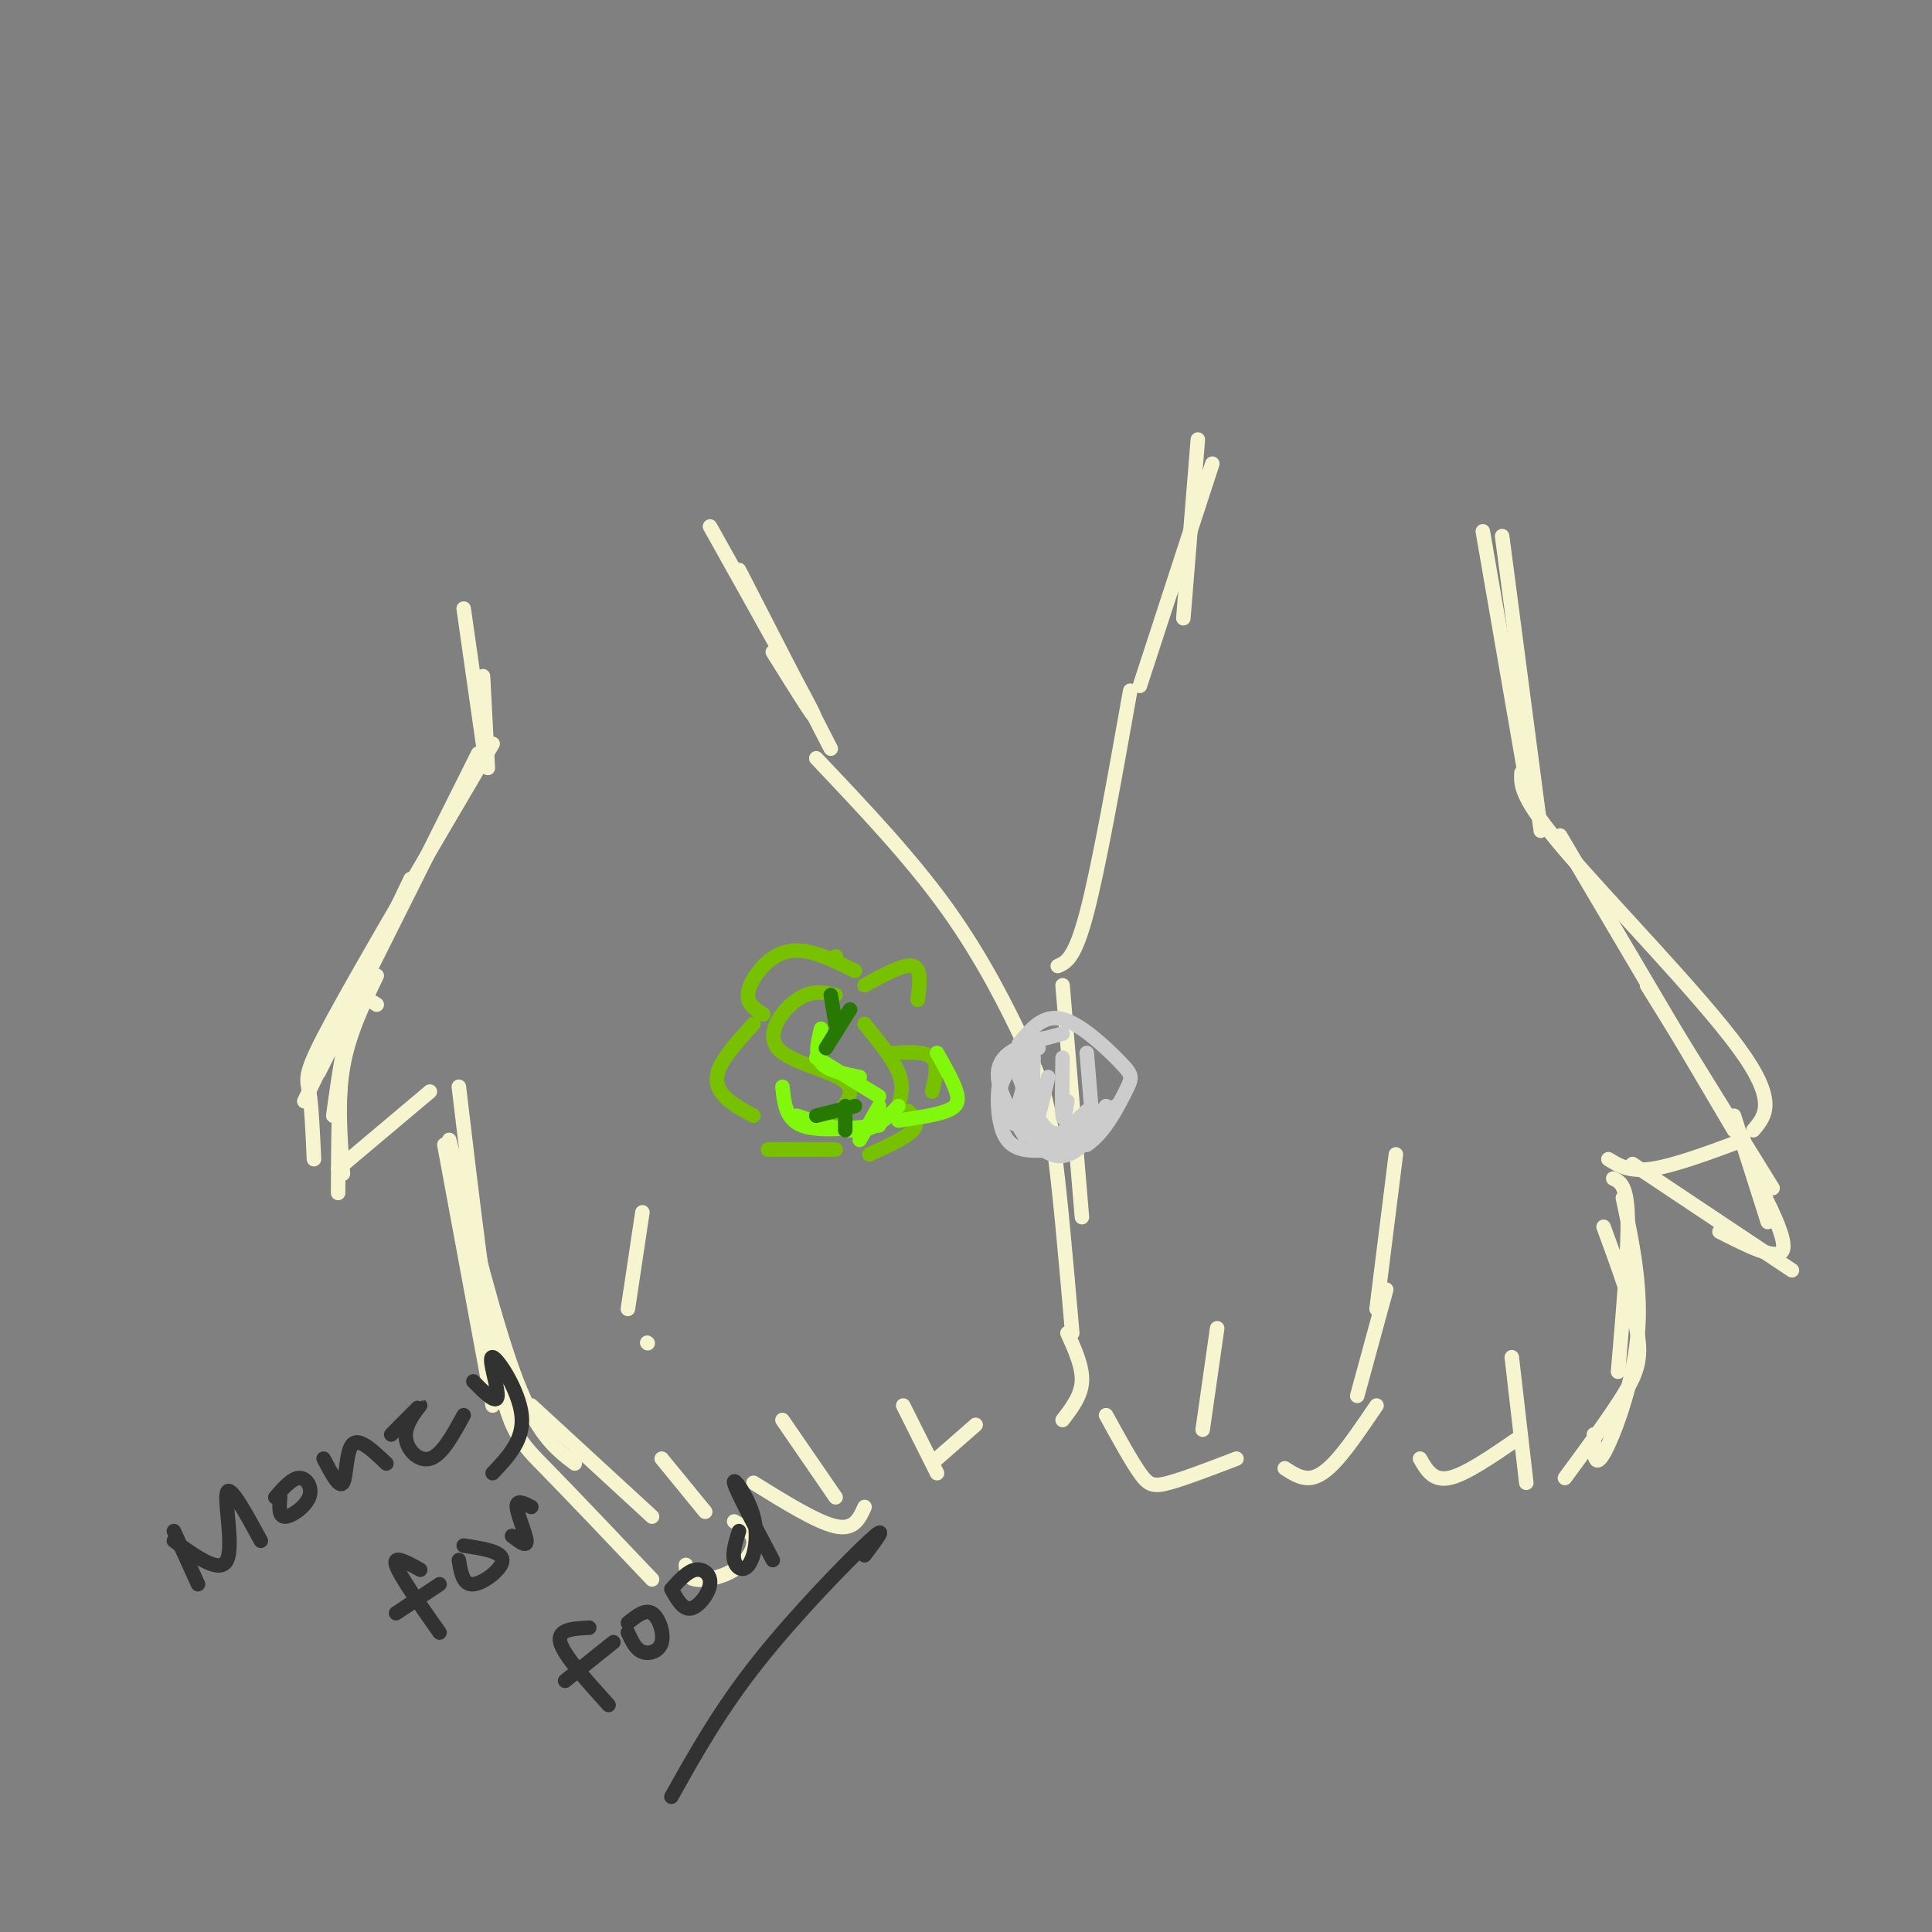 <svg viewBox='0 0 400 400' version='1.1' xmlns='http://www.w3.org/2000/svg' xmlns:xlink='http://www.w3.org/1999/xlink'><rect x="0" y="0" width="400" height="400" fill="#808080" stroke="none"/><g fill='none' stroke='#F7F5D0' stroke-width='3' stroke-linecap='round' stroke-linejoin='round'><path d='M102,154c-13.356,22.711 -26.711,45.422 -33,57c-6.289,11.578 -5.511,12.022 -5,15c0.511,2.978 0.756,8.489 1,14'/><path d='M70,242c0.000,0.000 19.000,-16.000 19,-16'/><path d='M95,225c2.756,23.200 5.511,46.400 8,59c2.489,12.600 4.711,14.600 10,20c5.289,5.400 13.644,14.200 22,23'/><path d='M146,313c0.000,0.000 -9.000,-11.000 -9,-11'/><path d='M173,310c0.000,0.000 -11.000,-16.000 -11,-16'/><path d='M194,305c0.000,0.000 -7.000,-14.000 -7,-14'/><path d='M169,157c9.756,10.292 19.512,20.583 27,31c7.488,10.417 12.708,20.958 16,28c3.292,7.042 4.655,10.583 6,20c1.345,9.417 2.673,24.708 4,40'/><path d='M142,324c0.083,1.339 0.167,2.679 2,3c1.833,0.321 5.417,-0.375 8,-2c2.583,-1.625 4.167,-4.179 4,-6c-0.167,-1.821 -2.083,-2.911 -4,-4'/><path d='M134,278c0.000,0.000 0.100,0.100 0.1,0.1'/><path d='M130,271c0.000,0.000 3.000,-20.000 3,-20'/><path d='M156,307c6.583,4.083 13.167,8.167 17,9c3.833,0.833 4.917,-1.583 6,-4'/><path d='M194,302c0.000,0.000 8.000,-7.000 8,-7'/><path d='M220,294c1.917,-2.500 3.833,-5.000 4,-8c0.167,-3.000 -1.417,-6.500 -3,-10'/><path d='M234,143c-3.250,18.250 -6.500,36.500 -9,46c-2.500,9.500 -4.250,10.250 -6,11'/><path d='M220,204c0.000,0.000 4.000,48.000 4,48'/><path d='M229,293c2.600,4.733 5.200,9.467 7,12c1.800,2.533 2.800,2.867 6,2c3.200,-0.867 8.600,-2.933 14,-5'/><path d='M249,296c0.000,0.000 3.000,-21.000 3,-21'/><path d='M266,304c1.622,1.044 3.244,2.089 5,2c1.756,-0.089 3.644,-1.311 6,-4c2.356,-2.689 5.178,-6.844 8,-11'/><path d='M281,289c0.000,0.000 6.000,-22.000 6,-22'/><path d='M294,302c1.333,2.333 2.667,4.667 6,4c3.333,-0.667 8.667,-4.333 14,-8'/><path d='M315,160c-0.133,2.578 -0.267,5.156 9,16c9.267,10.844 27.933,29.956 36,41c8.067,11.044 5.533,14.022 3,17'/><path d='M361,236c-7.167,2.667 -14.333,5.333 -19,6c-4.667,0.667 -6.833,-0.667 -9,-2'/><path d='M332,254c3.022,8.222 6.044,16.444 7,22c0.956,5.556 -0.156,8.444 -3,13c-2.844,4.556 -7.422,10.778 -12,17'/><path d='M316,307c0.000,0.000 -3.000,-26.000 -3,-26'/></g>
<g fill='none' stroke='#CCCCCC' stroke-width='3' stroke-linecap='round' stroke-linejoin='round'><path d='M216,215c-3.196,1.476 -6.393,2.952 -8,6c-1.607,3.048 -1.625,7.667 -1,11c0.625,3.333 1.893,5.381 5,6c3.107,0.619 8.054,-0.190 13,-1'/><path d='M225,237c3.721,-2.442 6.523,-8.046 8,-11c1.477,-2.954 1.628,-3.257 -1,-6c-2.628,-2.743 -8.037,-7.927 -12,-9c-3.963,-1.073 -6.482,1.963 -9,5'/><path d='M214,217c0.000,0.000 -4.000,15.000 -4,15'/><path d='M214,219c-0.250,6.667 -0.500,13.333 0,14c0.500,0.667 1.750,-4.667 3,-10'/><path d='M220,219c-0.083,5.250 -0.167,10.500 0,12c0.167,1.500 0.583,-0.750 1,-3'/><path d='M225,218c0.000,0.000 1.000,12.000 1,12'/><path d='M211,222c1.333,5.833 2.667,11.667 5,13c2.333,1.333 5.667,-1.833 9,-5'/><path d='M211,223c1.867,4.533 3.733,9.067 6,11c2.267,1.933 4.933,1.267 7,0c2.067,-1.267 3.533,-3.133 5,-5'/><path d='M209,229c2.356,3.600 4.711,7.200 7,9c2.289,1.800 4.511,1.800 7,0c2.489,-1.800 5.244,-5.400 8,-9'/><path d='M220,214c-4.311,1.133 -8.622,2.267 -11,4c-2.378,1.733 -2.822,4.067 -2,7c0.822,2.933 2.911,6.467 5,10'/><path d='M215,217c-2.756,1.600 -5.511,3.200 -7,6c-1.489,2.800 -1.711,6.800 1,9c2.711,2.200 8.356,2.600 14,3'/></g>
<g fill='none' stroke='#78C101' stroke-width='3' stroke-linecap='round' stroke-linejoin='round'><path d='M173,206c-2.488,-0.554 -4.976,-1.107 -8,1c-3.024,2.107 -6.583,6.875 -4,10c2.583,3.125 11.310,4.607 14,7c2.690,2.393 -0.655,5.696 -4,9'/><path d='M179,204c4.083,-2.250 8.167,-4.500 10,-4c1.833,0.500 1.417,3.750 1,7'/><path d='M185,218c3.333,-0.167 6.667,-0.333 8,1c1.333,1.333 0.667,4.167 0,7'/><path d='M173,198c0.000,0.000 0.100,0.100 0.1,0.1'/><path d='M177,201c-4.956,-2.467 -9.911,-4.933 -14,-4c-4.089,0.933 -7.311,5.267 -8,8c-0.689,2.733 1.156,3.867 3,5'/><path d='M156,212c-2.933,3.222 -5.867,6.444 -7,9c-1.133,2.556 -0.467,4.444 1,6c1.467,1.556 3.733,2.778 6,4'/><path d='M159,238c0.000,0.000 14.000,0.000 14,0'/><path d='M180,239c3.833,-1.750 7.667,-3.500 9,-5c1.333,-1.500 0.167,-2.750 -1,-4'/><path d='M179,212c2.917,3.583 5.833,7.167 7,10c1.167,2.833 0.583,4.917 0,7'/></g>
<g fill='none' stroke='#80F70B' stroke-width='3' stroke-linecap='round' stroke-linejoin='round'><path d='M170,213c-0.667,2.667 -1.333,5.333 0,7c1.333,1.667 4.667,2.333 8,3'/><path d='M169,219c0.000,0.000 13.000,8.000 13,8'/><path d='M182,229c0.000,0.000 -4.000,7.000 -4,7'/><path d='M162,225c0.333,3.333 0.667,6.667 4,8c3.333,1.333 9.667,0.667 16,0'/><path d='M165,231c4.750,1.667 9.500,3.333 13,3c3.500,-0.333 5.750,-2.667 8,-5'/><path d='M194,218c1.689,2.978 3.378,5.956 4,8c0.622,2.044 0.178,3.156 -2,4c-2.178,0.844 -6.089,1.422 -10,2'/></g>
<g fill='none' stroke='#277904' stroke-width='3' stroke-linecap='round' stroke-linejoin='round'><path d='M176,209c0.000,0.000 -5.000,8.000 -5,8'/><path d='M177,229c0.000,0.000 -8.000,2.000 -8,2'/><path d='M172,206c0.000,0.000 1.000,6.000 1,6'/><path d='M175,229c0.000,0.000 0.000,5.000 0,5'/></g>
<g fill='none' stroke='#F7F5D0' stroke-width='3' stroke-linecap='round' stroke-linejoin='round'><path d='M78,208c-0.844,-0.600 -1.689,-1.200 -3,0c-1.311,1.200 -3.089,4.200 -4,11c-0.911,6.800 -0.956,17.400 -1,28'/><path d='M71,243c-0.583,-7.583 -1.167,-15.167 0,-22c1.167,-6.833 4.083,-12.917 7,-19'/><path d='M69,231c1.167,-8.500 2.333,-17.000 5,-25c2.667,-8.000 6.833,-15.500 11,-23'/><path d='M63,228c0.000,0.000 22.000,-46.000 22,-46'/><path d='M92,237c0.000,0.000 10.000,54.000 10,54'/><path d='M93,236c4.833,19.417 9.667,38.833 14,50c4.333,11.167 8.167,14.083 12,17'/><path d='M110,291c0.000,0.000 25.000,23.000 25,23'/><path d='M334,244c1.417,0.667 2.833,1.333 3,8c0.167,6.667 -0.917,19.333 -2,32'/><path d='M336,248c2.000,9.489 4.000,18.978 3,29c-1.000,10.022 -5.000,20.578 -7,24c-2.000,3.422 -2.000,-0.289 -2,-4'/><path d='M285,271c0.000,0.000 4.000,-32.000 4,-32'/><path d='M323,173c0.000,0.000 36.000,61.000 36,61'/><path d='M341,204c0.000,0.000 26.000,42.000 26,42'/><path d='M359,231c0.000,0.000 7.000,22.000 7,22'/><path d='M338,241c0.000,0.000 33.000,22.000 33,22'/><path d='M356,255c5.917,3.000 11.833,6.000 13,4c1.167,-2.000 -2.417,-9.000 -6,-16'/><path d='M66,222c0.000,0.000 33.000,-66.000 33,-66'/><path d='M101,159c0.000,0.000 -1.000,-19.000 -1,-19'/><path d='M100,154c0.000,0.000 -4.000,-28.000 -4,-28'/><path d='M172,155c0.000,0.000 -19.000,-37.000 -19,-37'/><path d='M160,135c5.083,8.167 10.167,16.333 8,12c-2.167,-4.333 -11.583,-21.167 -21,-38'/><path d='M236,142c0.000,0.000 15.000,-46.000 15,-46'/><path d='M245,128c0.000,0.000 3.000,-37.000 3,-37'/><path d='M307,110c0.000,0.000 9.000,52.000 9,52'/><path d='M311,111c0.000,0.000 8.000,61.000 8,61'/></g>
<g fill='none' stroke='#323232' stroke-width='3' stroke-linecap='round' stroke-linejoin='round'><path d='M36,317c0.000,0.000 5.000,11.000 5,11'/><path d='M36,319c4.800,3.467 9.600,6.933 11,4c1.400,-2.933 -0.600,-12.267 0,-14c0.600,-1.733 3.800,4.133 7,10'/><path d='M58,310c-0.173,2.000 -0.345,4.000 1,4c1.345,0.000 4.208,-2.000 5,-4c0.792,-2.000 -0.488,-4.000 -2,-4c-1.512,0.000 -3.256,2.000 -5,4'/><path d='M67,302c1.622,3.089 3.244,6.178 4,5c0.756,-1.178 0.644,-6.622 2,-8c1.356,-1.378 4.178,1.311 7,4'/><path d='M81,297c2.982,-3.012 5.964,-6.024 6,-6c0.036,0.024 -2.875,3.083 -3,6c-0.125,2.917 2.536,5.690 5,5c2.464,-0.690 4.732,-4.845 7,-9'/><path d='M98,286c2.440,2.458 4.881,4.917 5,3c0.119,-1.917 -2.083,-8.208 -1,-8c1.083,0.208 5.452,6.917 6,12c0.548,5.083 -2.726,8.542 -6,12'/><path d='M87,325c-2.833,-1.583 -5.667,-3.167 -5,-1c0.667,2.167 4.833,8.083 9,14'/><path d='M82,334c0.000,0.000 9.000,-6.000 9,-6'/><path d='M95,323c0.422,2.600 0.844,5.200 3,5c2.156,-0.200 6.044,-3.200 6,-5c-0.044,-1.800 -4.022,-2.400 -8,-3'/><path d='M106,318c1.556,1.200 3.111,2.400 3,1c-0.111,-1.400 -1.889,-5.400 -2,-7c-0.111,-1.600 1.444,-0.800 3,0'/><path d='M122,337c-3.333,0.167 -6.667,0.333 -6,3c0.667,2.667 5.333,7.833 10,13'/><path d='M117,348c0.000,0.000 10.000,-8.000 10,-8'/><path d='M130,338c0.786,1.726 1.571,3.452 3,4c1.429,0.548 3.500,-0.083 4,-2c0.500,-1.917 -0.571,-5.119 -2,-6c-1.429,-0.881 -3.214,0.560 -5,2'/><path d='M139,329c1.179,2.143 2.357,4.286 4,4c1.643,-0.286 3.750,-3.000 4,-5c0.250,-2.000 -1.357,-3.286 -3,-3c-1.643,0.286 -3.321,2.143 -5,4'/><path d='M153,317c-0.687,2.201 -1.375,4.402 -1,6c0.375,1.598 1.812,2.593 3,1c1.188,-1.593 2.128,-5.775 1,-10c-1.128,-4.225 -4.322,-8.493 -4,-7c0.322,1.493 4.161,8.746 8,16'/><path d='M139,372c5.022,-8.978 10.044,-17.956 18,-28c7.956,-10.044 18.844,-21.156 23,-25c4.156,-3.844 1.578,-0.422 -1,3'/></g>
</svg>
